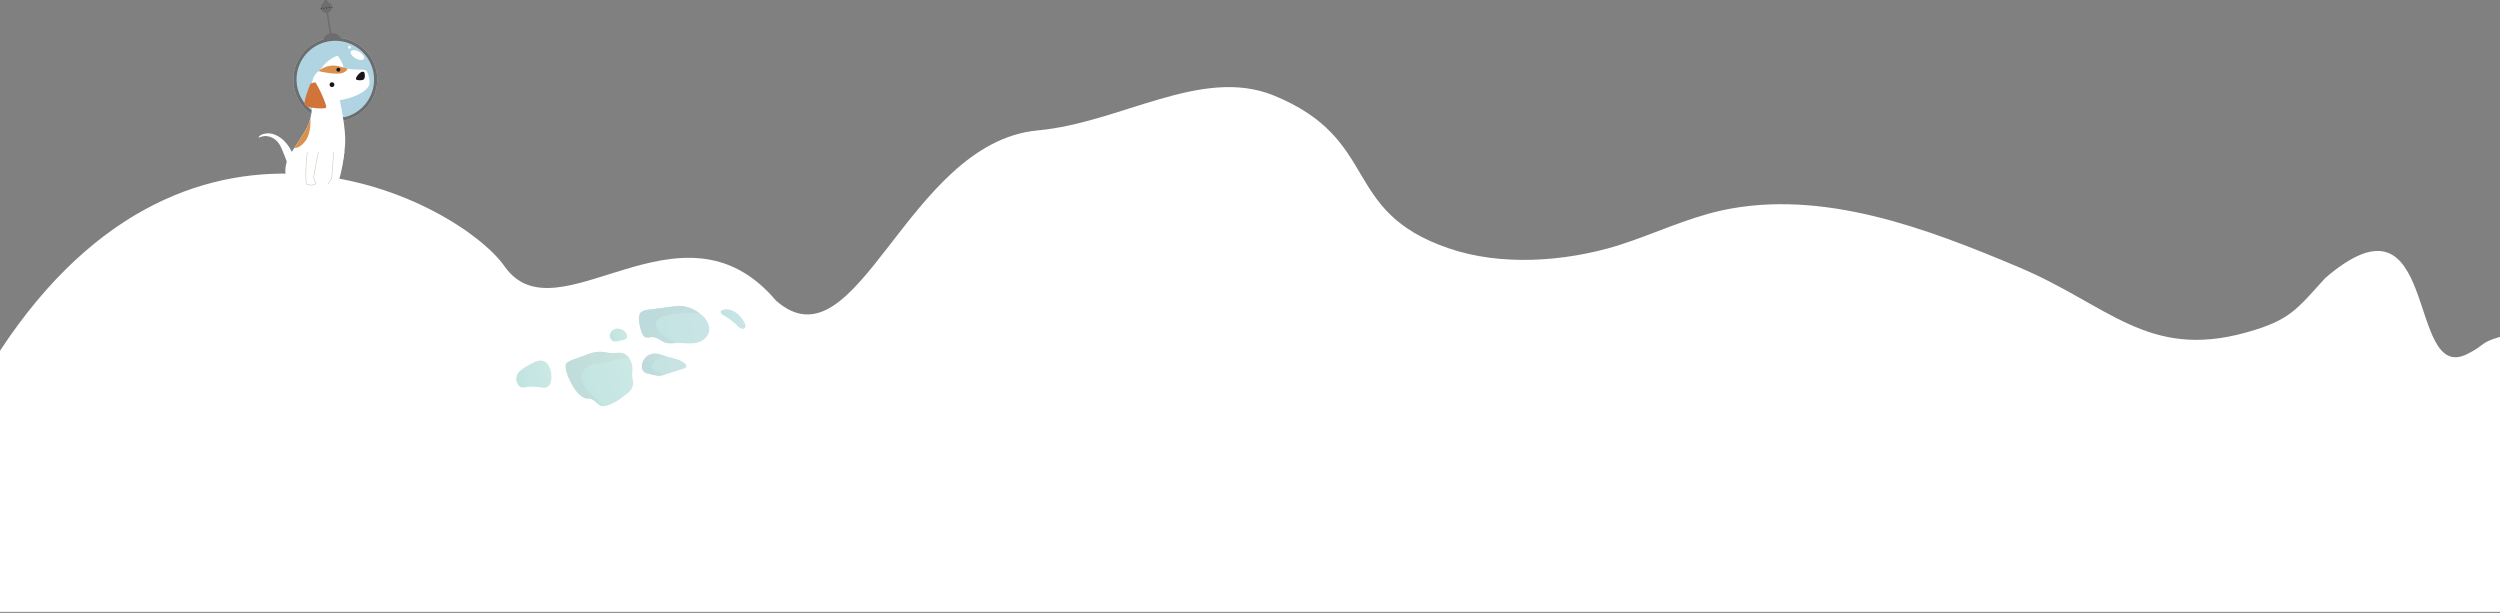 <?xml version="1.0" encoding="UTF-8"?> <svg xmlns="http://www.w3.org/2000/svg" width="1440" height="353" viewBox="0 0 1440 353" fill="none"><rect x="0" y="0" width="1440" height="353" fill="#808080" stroke="none"/><path d="M0 352.435H1440V194.026C1428 197.539 1431.8 198.648 1421 204C1385.68 221.397 1405.54 103.5 1339.5 160C1323 178 1319.47 184.428 1293.41 191.618C1236.84 207.175 1214.26 175.43 1162.31 153.684C1110.19 131.771 1049.84 108.519 991.547 121.233C970.63 125.917 951.943 135.118 931.712 141.473C901.023 150.841 864.334 153.349 834.33 142.979C771.752 121.567 795.874 80.335 733.468 54.909C691.978 38.181 645.503 70.733 597.733 75.115C522.005 82.091 494 214.5 446.964 173.145C392.218 108.445 320.948 196.712 290.568 153.341C265.108 117.009 111.252 32.679 0 202.044" fill="white"></path><g opacity="0.27"><path d="M370.791 213.921C371.847 215.013 373.364 215.147 374.737 215.431C376.138 215.841 377.55 216.156 378.964 216.374C380.481 216.412 381.959 216.168 383.334 215.653C383.476 215.611 383.623 215.559 383.765 215.517C387.059 214.483 390.348 213.445 393.632 212.403C394.537 212.121 395.616 211.472 395.308 210.425C395.158 210.015 394.89 209.654 394.548 209.402C391.731 206.929 388.074 206.502 384.687 205.495C384.573 205.463 384.453 205.434 384.336 205.394C382.1 204.697 379.871 203.648 377.613 203.54C375.888 203.484 374.251 203.972 372.899 204.946C371.547 205.919 370.537 207.337 369.991 209.029C369.507 210.599 369.561 212.65 370.791 213.921Z" fill="url(#paint0_linear_914_2083)"></path><path d="M330.173 222.665C330.778 223.65 331.445 224.595 332.169 225.492C333.34 227.075 334.844 228.347 336.526 229.174C337.01 229.364 337.509 229.468 338.003 229.482C338.86 229.429 339.739 229.531 340.603 229.784C343.392 230.889 344.576 233.679 347.197 233.935C347.75 233.984 348.295 233.938 348.812 233.8C353.647 232.66 358.314 229.168 362.006 226.036C363.571 224.712 364.822 222.621 364.715 220.245C364.659 219.059 364.225 218.01 364.14 216.798C364.095 216.069 364.107 215.345 364.177 214.634C364.264 213.753 364.302 212.861 364.292 211.961C364.203 210.058 363.571 208.152 362.481 206.502C361.549 205.037 360.169 203.946 358.633 203.459C356.67 202.885 354.722 203.442 352.748 203.434C350.808 203.417 348.832 202.847 346.874 202.68C343.072 202.36 339.583 203.607 336.252 204.956C333.153 206.21 329.594 207 326.813 208.749C323.718 210.692 328.562 220.073 330.173 222.665Z" fill="url(#paint1_linear_914_2083)"></path><path d="M369.975 192.025C370.193 192.614 370.531 193.157 370.962 193.609C372.353 194.909 374.252 193.993 375.968 194.037C378.556 194.111 380.866 196.524 383.445 197.294C385.122 197.798 386.812 197.572 388.482 197.514C388.766 197.505 389.049 197.495 389.337 197.494C393.224 197.483 397.229 198.221 400.967 197.504C404.982 196.736 408.816 193.572 408.53 189.036C408.394 187.756 408.015 186.485 407.416 185.305C406.816 184.124 406.011 183.06 405.05 182.18C404.319 181.464 403.543 180.804 402.732 180.207C398.513 177.071 393.543 175.676 388.864 176.313C383.729 176.99 378.598 177.664 373.47 178.335C371.616 178.574 369.573 178.942 368.625 180.58C368.115 181.638 367.923 182.875 368.072 184.142C368.231 186.811 368.878 189.49 369.975 192.025Z" fill="url(#paint2_linear_914_2083)"></path><path d="M428.561 185.352C429.227 186.511 429.755 188.079 428.991 188.956C428.696 189.232 428.32 189.397 427.909 189.431C427.499 189.465 427.072 189.367 426.681 189.147C425.905 188.696 425.19 188.114 424.566 187.426C422.252 185.176 419.684 183.267 416.946 181.761C416.011 181.247 414.836 180.299 415.177 179.343C415.298 179.121 415.462 178.933 415.66 178.791C415.858 178.649 416.087 178.556 416.331 178.516C421.085 177.011 425.867 180.657 428.561 185.352Z" fill="url(#paint3_linear_914_2083)"></path><path d="M300.808 223.293C300.172 223.197 299.557 222.865 299.072 222.357C298.165 221.471 297.559 220.292 297.373 219.053C297.282 218.057 297.4 217.082 297.718 216.2C298.037 215.319 298.547 214.554 299.212 213.963C301.314 211.893 304.8 210.092 307.431 208.741C309.999 207.425 313.396 206.949 315.586 209.91C318.215 213.465 318.874 222.118 314.354 223.267C313.141 223.449 311.876 223.376 310.626 223.053C307.665 222.561 304.716 222.604 301.899 223.178C301.549 223.271 301.182 223.31 300.808 223.293Z" fill="url(#paint4_linear_914_2083)"></path><path d="M359.935 190.965C360.387 191.367 360.739 191.885 360.95 192.46C361.161 193.034 361.221 193.64 361.123 194.206C360.768 195.451 359.394 195.838 358.19 196.072L355.531 196.592C354.823 196.8 354.053 196.806 353.293 196.608C352.697 196.35 352.172 195.896 351.8 195.317C351.428 194.738 351.23 194.066 351.236 193.408C351.262 192.753 351.419 192.13 351.697 191.581C351.975 191.032 352.367 190.569 352.848 190.224C353.827 189.471 355.06 189.134 356.346 189.268C357.633 189.403 358.898 190.001 359.935 190.965Z" fill="url(#paint5_linear_914_2083)"></path><path d="M330.171 222.681C330.777 223.666 331.444 224.611 332.167 225.507C333.338 227.091 334.842 228.362 336.524 229.189C337.007 229.379 337.507 229.483 338.001 229.497C338.858 229.444 339.736 229.546 340.6 229.799C343.388 230.904 344.572 233.694 347.194 233.949C342.717 228.785 338.98 225.928 336.89 222.829C336.125 221.802 335.506 220.668 335.058 219.472C334.769 218.449 334.69 217.398 334.827 216.399C334.965 215.399 335.314 214.475 335.851 213.696C337.444 211.447 339.782 209.959 342.478 209.481C343.109 209.417 343.746 209.388 344.388 209.395C346.88 209.342 348.966 208.55 351.313 208.146C353.984 207.685 356.383 206.303 359.166 206.255C360.264 206.27 361.369 206.358 362.475 206.52C361.543 205.055 360.164 203.964 358.627 203.477C356.664 202.903 354.717 203.46 352.744 203.451C350.805 203.435 348.828 202.865 346.871 202.698C343.069 202.378 339.582 203.625 336.25 204.974C333.152 206.227 329.594 207.017 326.813 208.766C323.718 210.71 328.562 220.089 330.171 222.681Z" fill="url(#paint6_linear_914_2083)"></path><path d="M370.744 214.021C371.784 215.088 373.279 215.22 374.632 215.498C376.012 215.899 377.403 216.207 378.796 216.421C380.291 216.458 381.747 216.219 383.102 215.716C382.556 215.558 382.015 215.372 381.479 215.159C380.147 214.622 378.819 214.09 377.496 213.564C376.91 213.38 376.352 213.065 375.86 212.643C375.617 212.426 375.434 212.141 375.337 211.827C375.241 211.514 375.235 211.189 375.321 210.898C375.52 210.573 375.747 210.271 375.999 209.994C376.145 209.725 376.267 209.44 376.363 209.14C376.695 208.467 377.175 207.904 377.767 207.494C378.36 207.084 379.049 206.838 379.784 206.774C381.361 206.541 382.891 206.18 384.437 205.783C384.325 205.751 384.207 205.723 384.093 205.684C381.89 205.002 379.694 203.975 377.469 203.87C375.769 203.815 374.157 204.292 372.824 205.244C371.492 206.196 370.497 207.583 369.959 209.238C369.48 210.772 369.533 212.778 370.744 214.021Z" fill="url(#paint7_linear_914_2083)"></path><path d="M369.98 192.195C370.198 192.785 370.537 193.329 370.968 193.782C372.361 195.083 374.261 194.166 375.979 194.21C378.57 194.285 380.882 196.701 383.463 197.473C385.142 197.977 386.833 197.751 388.505 197.693C388.789 197.683 389.073 197.674 389.361 197.672C388.469 197.113 387.567 196.549 386.673 195.98C383.499 193.971 379.824 192.453 378.208 188.461C377.967 187.936 377.823 187.377 377.784 186.819C377.746 186.26 377.813 185.714 377.982 185.215C378.151 184.715 378.418 184.272 378.768 183.914C379.117 183.555 379.541 183.288 380.013 183.129C383.125 181.725 386.473 180.855 389.951 180.547C394.174 180.159 398.457 180.097 402.769 180.359C398.545 177.219 393.57 175.822 388.887 176.46C383.747 177.138 378.611 177.813 373.478 178.485C371.622 178.725 369.577 179.093 368.628 180.733C368.118 181.793 367.926 183.032 368.074 184.3C368.234 186.974 368.881 189.657 369.98 192.195Z" fill="url(#paint8_linear_914_2083)"></path></g><g clip-path="url(#clip0_914_2083)"><path d="M217.282 44.957C217.134 40.832 215.931 36.813 213.789 33.285C211.646 29.756 208.636 26.835 205.044 24.8C201.452 22.765 197.399 21.685 193.271 21.661C189.143 21.637 185.078 22.672 181.463 24.665C177.848 26.659 174.804 29.545 172.622 33.049C170.439 36.553 169.19 40.557 168.995 44.681C168.799 48.804 169.663 52.909 171.504 56.604C173.346 60.298 176.103 63.46 179.513 65.787L198.522 69.383C204.002 68.129 208.873 65.004 212.297 60.546C215.722 56.088 217.484 50.575 217.282 44.957Z" fill="#B1D4E3"></path><path d="M196.343 22.092C195.83 20.988 194.946 20.097 193.845 19.576C192.744 19.055 191.496 18.935 190.316 19.238C185.82 20.111 186.113 24.016 186.113 24.016L196.343 22.092Z" fill="#6D6D6D"></path><path d="M191.386 22.544L190.478 22.666L187.55 4.167L188.458 4.044L191.386 22.544Z" fill="#6D6D6D"></path><path d="M184.891 4.731C184.973 5.349 185.236 5.929 185.648 6.397C186.06 6.865 186.601 7.201 187.204 7.362C187.807 7.522 188.443 7.5 189.034 7.299C189.624 7.098 190.141 6.726 190.52 6.231C190.899 5.736 191.123 5.139 191.162 4.517C191.202 3.894 191.057 3.274 190.744 2.735C190.432 2.195 189.966 1.76 189.406 1.485C188.847 1.21 188.218 1.107 187.6 1.19C187.189 1.244 186.794 1.379 186.436 1.587C186.077 1.794 185.763 2.07 185.512 2.399C185.26 2.728 185.076 3.103 184.969 3.503C184.863 3.903 184.836 4.32 184.891 4.731Z" fill="#6D6D6D"></path><path d="M217.282 44.957C217.485 50.575 215.722 56.088 212.298 60.547C208.874 65.006 204.002 68.131 198.522 69.385L179.512 65.788C176.103 63.461 173.347 60.3 171.506 56.605C169.666 52.911 168.802 48.807 168.998 44.684C169.194 40.561 170.443 36.557 172.625 33.053C174.808 29.55 177.851 26.664 181.465 24.671C185.08 22.678 189.145 21.644 193.272 21.667C197.4 21.691 201.452 22.771 205.044 24.805C208.635 26.84 211.645 29.76 213.788 33.288C215.93 36.816 217.133 40.834 217.282 44.959V44.957ZM208.344 29.479C205.111 26.469 201.057 24.485 196.696 23.78C192.336 23.074 187.863 23.678 183.846 25.514C179.828 27.351 176.445 30.338 174.126 34.098C171.806 37.857 170.654 42.221 170.815 46.635C170.948 50.067 171.866 53.422 173.5 56.443C175.134 59.463 177.439 62.068 180.238 64.058L198.48 67.509C202.39 66.546 205.966 64.543 208.83 61.713C211.695 58.883 213.74 55.331 214.751 51.434C215.762 47.536 215.7 43.438 214.572 39.572C213.444 35.707 211.292 32.219 208.344 29.477V29.479Z" fill="#6D6D6D"></path><path d="M204.795 33.589C206.889 34.777 209.06 34.904 209.642 33.876C210.224 32.848 209.002 31.051 206.907 29.865C204.813 28.678 202.644 28.553 202.06 29.578C201.476 30.602 202.702 32.403 204.795 33.589Z" fill="white"></path><path d="M200.452 27.273C200.462 27.436 200.52 27.592 200.618 27.723C200.717 27.853 200.852 27.951 201.007 28.005C201.161 28.058 201.328 28.065 201.486 28.023C201.645 27.982 201.787 27.895 201.896 27.773C202.004 27.651 202.074 27.499 202.097 27.337C202.119 27.175 202.093 27.01 202.022 26.863C201.951 26.716 201.837 26.593 201.696 26.51C201.555 26.427 201.393 26.388 201.23 26.398C201.011 26.411 200.806 26.51 200.66 26.674C200.514 26.838 200.439 27.053 200.452 27.273Z" fill="white"></path><path d="M185.381 4.902C185.39 4.97 185.379 5.039 185.348 5.101C185.318 5.162 185.27 5.214 185.21 5.248C185.151 5.282 185.083 5.298 185.014 5.293C184.946 5.289 184.88 5.264 184.826 5.222C184.771 5.18 184.731 5.123 184.709 5.058C184.687 4.993 184.685 4.923 184.703 4.856C184.721 4.79 184.759 4.731 184.811 4.686C184.863 4.641 184.927 4.613 184.995 4.604C185.086 4.593 185.177 4.618 185.249 4.674C185.321 4.729 185.369 4.811 185.381 4.902Z" fill="#333333"></path><path d="M186.917 4.694C186.926 4.762 186.915 4.832 186.884 4.893C186.854 4.955 186.806 5.006 186.747 5.04C186.687 5.075 186.619 5.091 186.55 5.086C186.482 5.081 186.416 5.056 186.362 5.015C186.308 4.973 186.267 4.915 186.245 4.85C186.223 4.785 186.221 4.715 186.239 4.649C186.258 4.583 186.295 4.523 186.347 4.478C186.399 4.433 186.463 4.405 186.531 4.397C186.622 4.385 186.713 4.41 186.785 4.466C186.858 4.522 186.905 4.604 186.917 4.694Z" fill="#333333"></path><path d="M188.454 4.491C188.463 4.56 188.452 4.629 188.421 4.69C188.391 4.752 188.343 4.803 188.284 4.837C188.224 4.872 188.156 4.888 188.087 4.883C188.019 4.878 187.953 4.854 187.899 4.812C187.845 4.77 187.804 4.713 187.782 4.647C187.76 4.582 187.758 4.512 187.777 4.446C187.795 4.38 187.832 4.32 187.884 4.275C187.936 4.231 188 4.202 188.068 4.194C188.159 4.183 188.25 4.208 188.322 4.264C188.394 4.319 188.442 4.401 188.454 4.491Z" fill="#333333"></path><path d="M189.99 4.288C189.999 4.356 189.988 4.425 189.957 4.487C189.927 4.549 189.878 4.6 189.819 4.634C189.759 4.668 189.691 4.684 189.622 4.679C189.553 4.675 189.488 4.65 189.433 4.607C189.379 4.565 189.338 4.508 189.317 4.442C189.295 4.377 189.293 4.307 189.311 4.241C189.33 4.174 189.367 4.115 189.42 4.07C189.472 4.025 189.536 3.997 189.604 3.988C189.695 3.978 189.787 4.003 189.859 4.059C189.931 4.115 189.978 4.197 189.99 4.288Z" fill="#333333"></path><path d="M191.527 4.082C191.536 4.15 191.525 4.219 191.495 4.281C191.464 4.342 191.416 4.394 191.357 4.428C191.298 4.462 191.229 4.478 191.161 4.473C191.092 4.469 191.027 4.444 190.972 4.402C190.918 4.36 190.877 4.303 190.855 4.238C190.834 4.173 190.832 4.103 190.85 4.036C190.868 3.97 190.905 3.911 190.957 3.866C191.009 3.821 191.073 3.792 191.141 3.784C191.232 3.773 191.323 3.799 191.395 3.854C191.467 3.91 191.515 3.992 191.527 4.082Z" fill="#333333"></path><path d="M188.73 0.699C188.822 0.91 188.85 1.144 188.809 1.371C188.768 1.598 188.661 1.808 188.501 1.974C188.341 2.14 188.136 2.255 187.911 2.304C187.685 2.353 187.451 2.335 187.236 2.251C187.021 2.166 186.837 2.021 186.705 1.831C186.573 1.642 186.5 1.418 186.496 1.188C186.492 0.957 186.556 0.731 186.68 0.537C186.804 0.342 186.983 0.19 187.195 0.097C187.335 0.036 187.486 0.003 187.639 -0C187.792 -0.003 187.944 0.024 188.087 0.08C188.23 0.136 188.36 0.219 188.47 0.325C188.58 0.432 188.669 0.559 188.73 0.699Z" fill="#6D6D6D"></path><path d="M184.926 39.74C187.155 36.162 190.536 33.451 194.513 32.052C194.513 32.052 198.253 36.892 197.7 39.612C197.148 42.332 184.926 39.74 184.926 39.74Z" fill="white"></path><path d="M168.967 89.72C167.894 86.51 166.099 83.59 163.721 81.182C160.581 78.141 156.789 76.335 153.114 76.887C149.565 77.42 148.92 78.936 149.008 79.201C149.096 79.467 151.338 78.054 153.628 78.402C155 78.576 156.322 79.029 157.512 79.734C158.701 80.44 159.734 81.382 160.545 82.502C162.561 85.253 166.119 95.645 166.119 95.645L168.967 89.72Z" fill="white"></path><path d="M195.047 54.48C195.047 54.48 198.537 69.596 198.844 79.462C199.151 89.328 195.582 102.008 193.269 104.321C190.956 106.634 168.743 106.095 166.586 105.015C164.429 103.935 163.14 96.926 166.008 91.141C168.855 85.396 175.395 77.326 177.677 71.647C181.072 63.193 179.712 50.057 179.712 50.057L195.047 54.48Z" fill="white"></path><path d="M192.112 37.755C194.925 37.755 197.699 39.066 201.103 39.672C204.939 40.353 209.368 39.838 210.701 40.507C212.097 41.206 213.502 47.128 212.48 49.429C211.459 51.731 206.089 55.692 197.908 57.269C190.085 58.777 184.061 57.865 181.503 55.224C178.946 52.582 179.288 46.233 181.503 43.08C182.727 41.419 184.325 40.071 186.169 39.146C188.013 38.22 190.049 37.744 192.112 37.755Z" fill="white"></path><path d="M205.12 45.724C205.539 46.319 208.603 46.518 209.529 45.724C210.456 44.93 210.216 41.98 209.727 41.586C209.238 41.192 208.363 40.995 206.995 42.28C205.627 43.566 204.701 45.131 205.12 45.724Z" fill="#1A1617"></path><path d="M181.503 55.225C179.045 52.685 179.265 46.725 181.254 43.465C189.488 43.234 195.312 44.324 197.918 47.875C200.591 51.516 199.592 56.383 197.351 57.371C189.801 58.731 183.998 57.804 181.503 55.225Z" fill="white"></path><path d="M195.03 42.404C191.481 42.61 186.171 41.581 183.418 40.974C185.838 38.897 188.923 37.755 192.113 37.755C194.696 37.755 197.247 38.861 200.283 39.508C199.914 40.408 198.726 42.192 195.03 42.404Z" fill="#DA914F"></path><path d="M191.214 50.152C190.447 50.152 189.826 49.531 189.826 48.764C189.826 47.998 190.447 47.377 191.214 47.377C191.98 47.377 192.602 47.998 192.602 48.764C192.602 49.531 191.98 50.152 191.214 50.152Z" fill="#1A1617"></path><path d="M193.742 40.147C193.742 40.373 193.809 40.594 193.935 40.781C194.06 40.969 194.238 41.115 194.447 41.202C194.656 41.288 194.885 41.31 195.107 41.266C195.328 41.222 195.531 41.114 195.691 40.954C195.851 40.794 195.959 40.591 196.003 40.369C196.047 40.148 196.025 39.919 195.939 39.71C195.852 39.501 195.706 39.323 195.518 39.197C195.331 39.072 195.11 39.005 194.884 39.005C194.734 39.005 194.586 39.034 194.447 39.092C194.308 39.149 194.182 39.233 194.076 39.339C193.97 39.445 193.886 39.571 193.829 39.71C193.771 39.849 193.742 39.997 193.742 40.147Z" fill="#1A1617"></path><path d="M181.509 47.376C181.509 47.376 179.002 47.993 178.743 48.384C178.484 48.775 174.617 58.537 175.546 60.396C176.458 62.219 186.954 63.075 187.817 61.994C188.68 60.913 182.588 47.967 181.509 47.376Z" fill="#D17439"></path><path d="M183.417 87.573C183.417 87.573 180.917 99.614 180.696 102.189C180.592 103.418 182.129 104.879 181.606 105.922C181.084 106.966 176.959 106.698 176.515 105.94C176.07 105.182 175.846 97.046 176.96 87.573H183.417Z" fill="white"></path><path d="M192.193 87.573C192.193 87.573 191.273 99.607 191.125 102.129C191.052 103.382 188.868 104.879 189.39 105.922C189.913 106.966 194.038 106.698 194.482 105.94C194.926 105.182 197.319 97.637 198.378 87.573H192.193Z" fill="white"></path><path d="M179.262 106.755C179.359 106.755 179.456 106.755 179.551 106.749C180.237 106.726 181.431 106.595 181.737 105.987C181.753 105.953 181.755 105.913 181.743 105.877C181.731 105.841 181.706 105.811 181.672 105.793C181.638 105.777 181.598 105.774 181.562 105.786C181.526 105.798 181.496 105.824 181.478 105.858C181.309 106.196 180.568 106.428 179.542 106.462C178.107 106.51 176.826 106.189 176.639 105.868C176.234 105.179 175.98 97.15 177.102 87.59C177.106 87.552 177.096 87.513 177.072 87.484C177.049 87.454 177.014 87.434 176.977 87.429C176.939 87.425 176.901 87.435 176.871 87.459C176.84 87.482 176.821 87.517 176.816 87.555C175.73 96.792 175.891 105.169 176.389 106.013C176.673 106.494 178.019 106.755 179.262 106.755Z" fill="#C7C1B6"></path><path d="M181.607 106.067C181.634 106.067 181.66 106.06 181.683 106.046C181.706 106.032 181.724 106.013 181.737 105.989C182.054 105.354 181.695 104.601 181.351 103.877C181.048 103.37 180.873 102.795 180.844 102.205C181.061 99.667 183.538 87.725 183.562 87.604C183.566 87.586 183.566 87.567 183.563 87.548C183.56 87.529 183.552 87.512 183.542 87.496C183.532 87.48 183.518 87.466 183.503 87.456C183.487 87.445 183.47 87.438 183.451 87.434C183.414 87.426 183.375 87.434 183.343 87.454C183.311 87.475 183.289 87.508 183.281 87.545C183.254 87.666 180.776 99.625 180.557 102.179C180.578 102.822 180.762 103.449 181.092 104.001C181.425 104.695 181.738 105.351 181.482 105.86C181.474 105.877 181.469 105.895 181.468 105.914C181.466 105.933 181.469 105.952 181.475 105.97C181.481 105.988 181.49 106.005 181.503 106.019C181.515 106.033 181.53 106.045 181.547 106.053C181.566 106.062 181.587 106.066 181.607 106.067Z" fill="#C7C1B6"></path><path d="M189.391 106.066C189.413 106.065 189.435 106.06 189.455 106.05C189.472 106.042 189.487 106.03 189.5 106.016C189.512 106.002 189.521 105.985 189.528 105.967C189.534 105.949 189.536 105.93 189.535 105.911C189.533 105.892 189.528 105.874 189.52 105.857C189.271 105.361 189.772 104.692 190.302 103.985C190.784 103.466 191.118 102.826 191.269 102.134C191.415 99.644 192.328 87.7 192.336 87.58C192.339 87.561 192.338 87.541 192.333 87.522C192.328 87.502 192.319 87.484 192.306 87.469C192.294 87.454 192.278 87.441 192.261 87.432C192.243 87.422 192.224 87.417 192.204 87.415C192.185 87.414 192.165 87.416 192.146 87.423C192.127 87.43 192.11 87.44 192.096 87.453C192.081 87.467 192.07 87.483 192.062 87.501C192.054 87.519 192.049 87.539 192.049 87.559C192.041 87.678 191.128 99.625 190.982 102.118C190.829 102.753 190.516 103.337 190.072 103.815C189.514 104.561 188.935 105.333 189.262 105.988C189.274 106.011 189.293 106.031 189.316 106.045C189.338 106.059 189.364 106.066 189.391 106.066Z" fill="#C7C1B6"></path><path d="M176.15 80.858C172.783 85.709 169.468 85.295 169.467 85.295C172.487 80.641 176.101 75.575 177.678 71.647C178.119 70.527 178.48 69.378 178.758 68.207C178.758 68.207 179.516 76.007 176.15 80.858Z" fill="#DA914F"></path></g><defs><linearGradient id="paint0_linear_914_2083" x1="394.003" y1="206.281" x2="370.338" y2="213.735" gradientUnits="userSpaceOnUse"><stop stop-color="#3B979A"></stop><stop offset="1" stop-color="#199B8E"></stop></linearGradient><linearGradient id="paint1_linear_914_2083" x1="365.226" y1="213.751" x2="329.741" y2="225.005" gradientUnits="userSpaceOnUse"><stop stop-color="#40AB9E"></stop><stop offset="1" stop-color="#199B8E"></stop></linearGradient><linearGradient id="paint2_linear_914_2083" x1="406.907" y1="183.208" x2="370.678" y2="194.667" gradientUnits="userSpaceOnUse"><stop stop-color="#3A9BA4"></stop><stop offset="1" stop-color="#199B8E"></stop></linearGradient><linearGradient id="paint3_linear_914_2083" x1="427.875" y1="182.616" x2="417.075" y2="186.038" gradientUnits="userSpaceOnUse"><stop stop-color="#3A9BA4"></stop><stop offset="1" stop-color="#199B8E"></stop></linearGradient><linearGradient id="paint4_linear_914_2083" x1="317.457" y1="214.301" x2="297.771" y2="220.541" gradientUnits="userSpaceOnUse"><stop stop-color="#40AB9E"></stop><stop offset="1" stop-color="#199B8E"></stop></linearGradient><linearGradient id="paint5_linear_914_2083" x1="360.717" y1="191.713" x2="351.456" y2="194.647" gradientUnits="userSpaceOnUse"><stop stop-color="#40AB9E"></stop><stop offset="1" stop-color="#199B8E"></stop></linearGradient><linearGradient id="paint6_linear_914_2083" x1="373.819" y1="211.616" x2="327.556" y2="226.289" gradientUnits="userSpaceOnUse"><stop stop-color="#419982"></stop><stop offset="1" stop-color="#127E79"></stop></linearGradient><linearGradient id="paint7_linear_914_2083" x1="392.867" y1="206.729" x2="372.177" y2="213.29" gradientUnits="userSpaceOnUse"><stop stop-color="#419982"></stop><stop offset="0.996" stop-color="#0A767E"></stop></linearGradient><linearGradient id="paint8_linear_914_2083" x1="436.37" y1="195.495" x2="383.854" y2="162.522" gradientUnits="userSpaceOnUse"><stop stop-color="#419982"></stop><stop offset="1" stop-color="#0A767E"></stop></linearGradient><clipPath id="clip0_914_2083"><rect width="68.3" height="106.754" fill="white" transform="matrix(-1 0 0 1 217.299 0)"></rect></clipPath></defs></svg> 